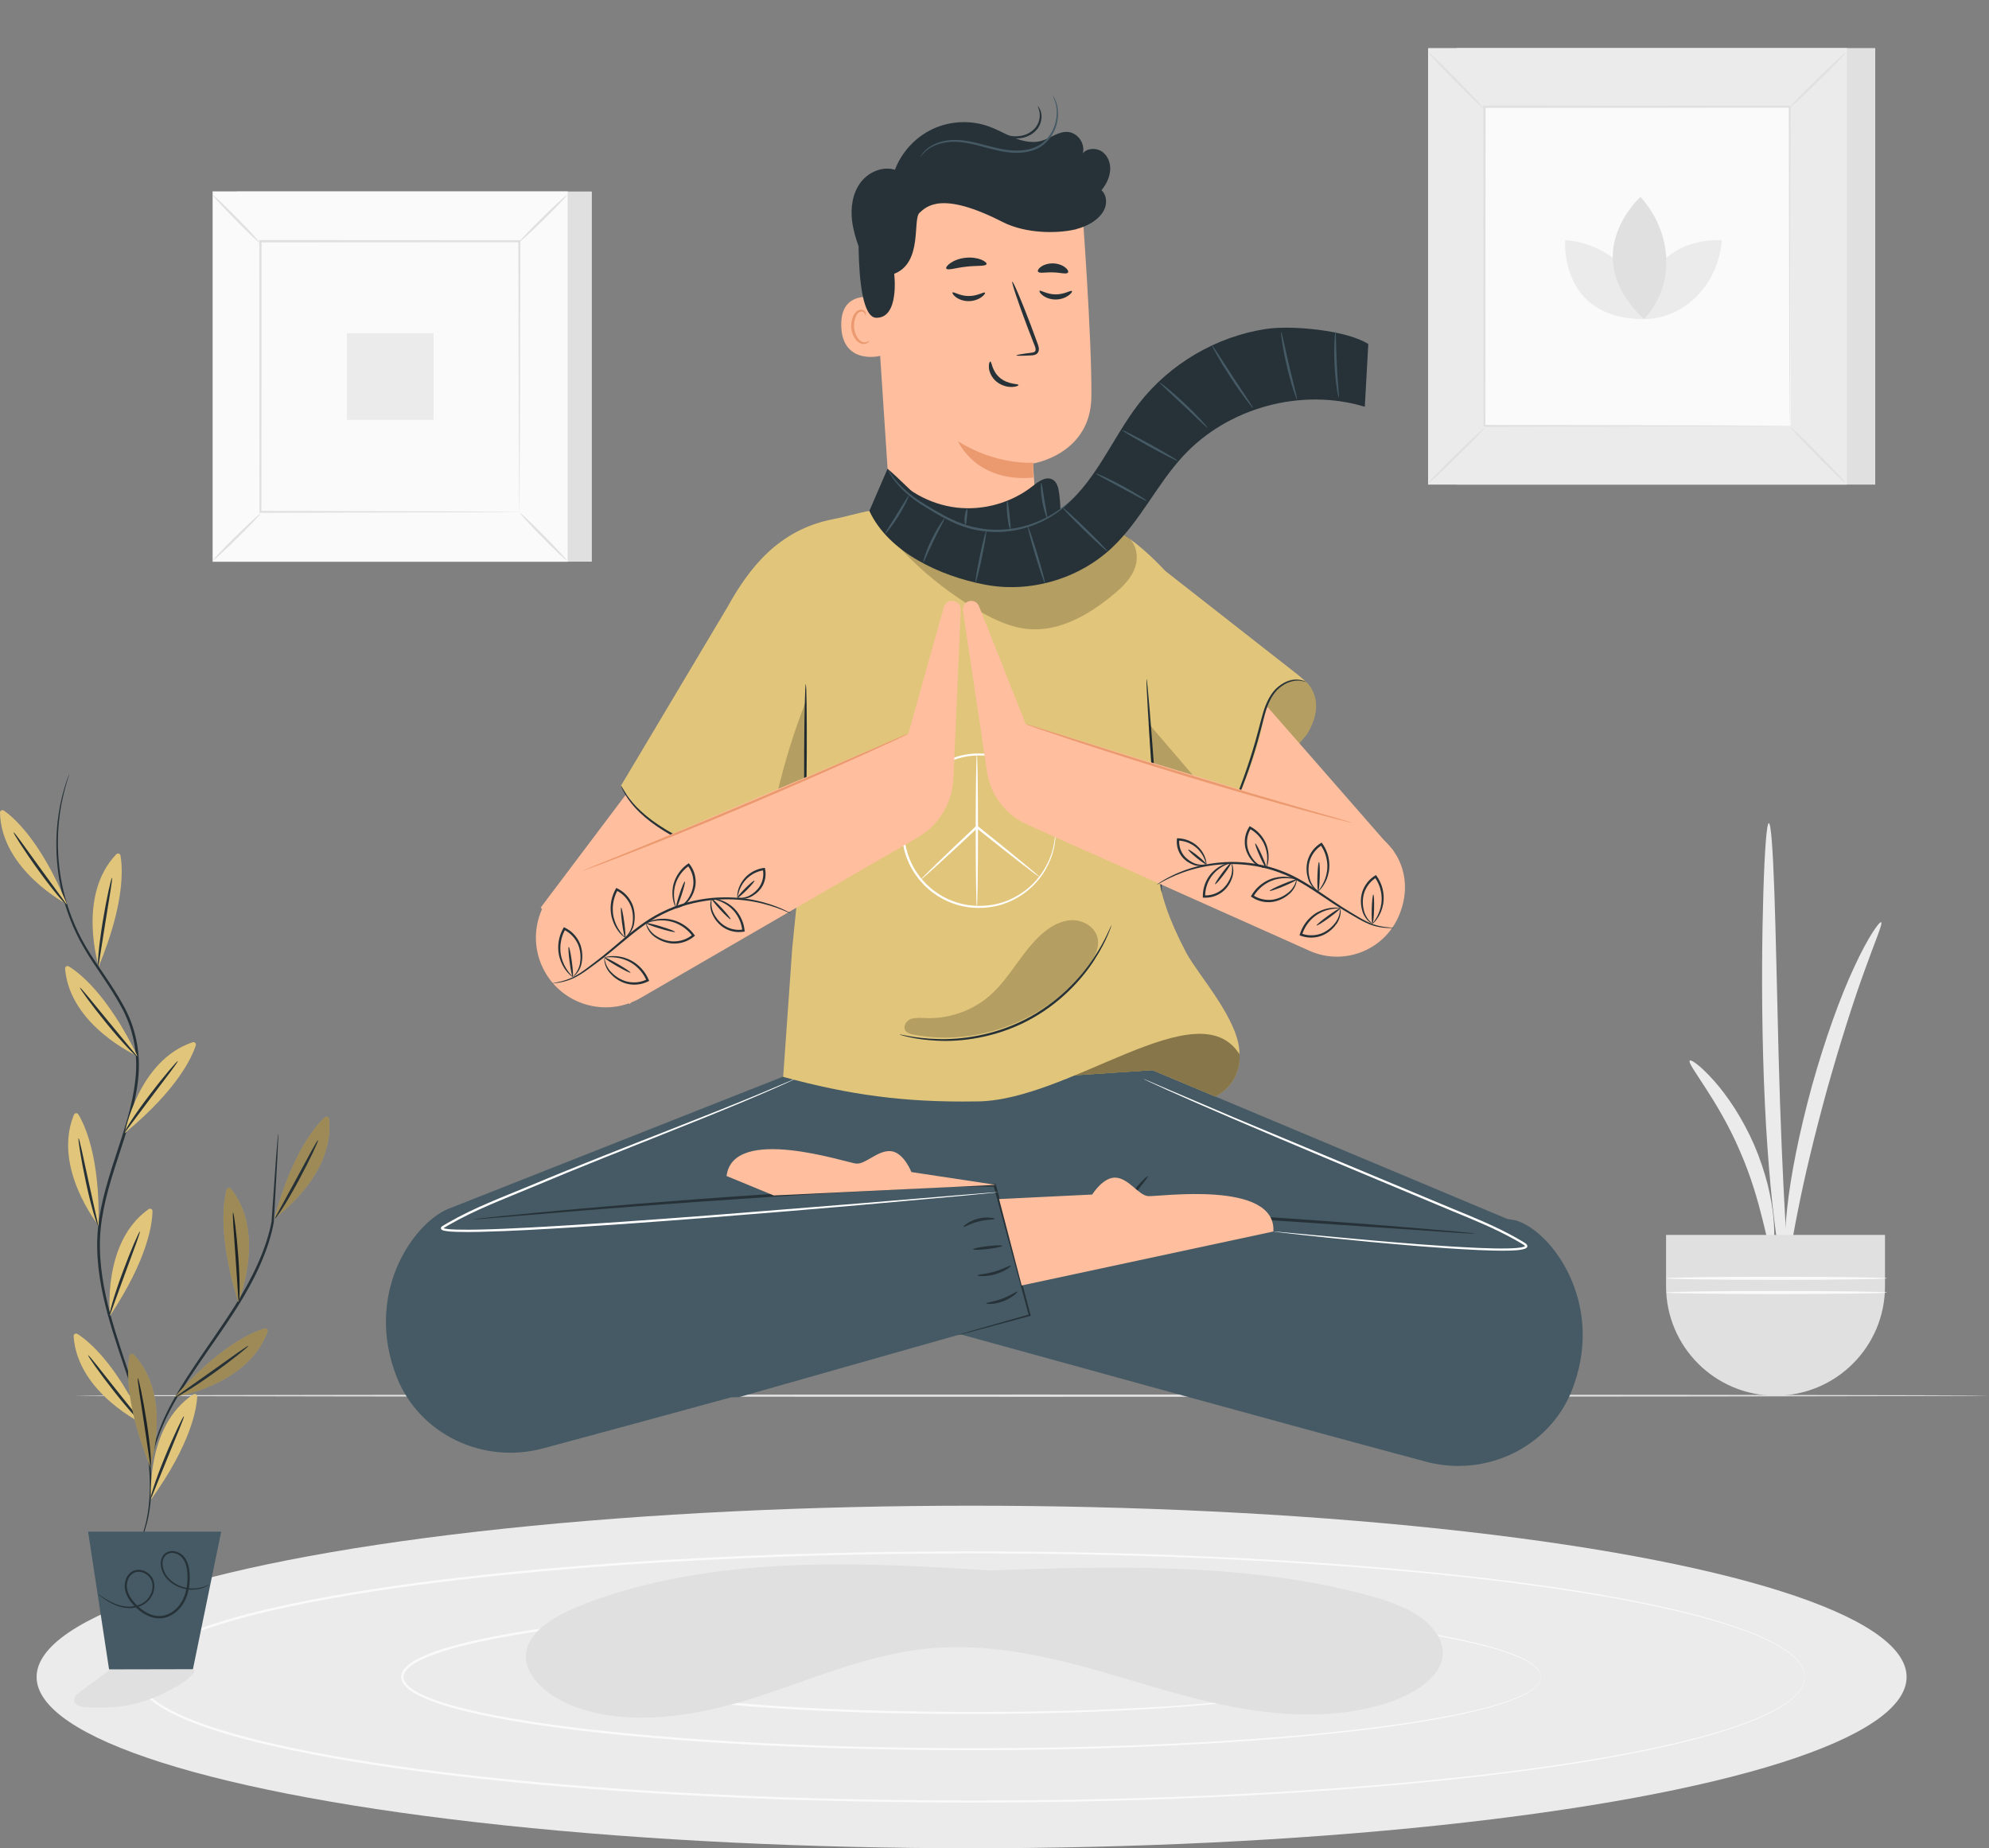 <?xml version="1.0" encoding="UTF-8"?><svg xmlns="http://www.w3.org/2000/svg" viewBox="0 0 450.41 418.58"><rect x="0" y="0" width="450.41" height="418.58" fill="#808080" stroke="none"/><defs><style>.d{fill:#ebebeb;}.e{fill:#eb996e;}.f{fill:#fff;}.g{fill:#fafafa;}.h{fill:#ffbe9d;}.i{fill:#e0e0e0;}.j{fill:#e1c57b;}.k{fill:#455a64;}.l{fill:#263238;}.m{opacity:.2;}.n{opacity:.3;}.o{opacity:.4;}</style></defs><g id="a"><path class="i" d="M450.41,316.08c0,.14-97.1,.26-216.86,.26s-216.88-.12-216.88-.26,97.08-.26,216.88-.26,216.86,.12,216.86,.26Z"/><g><path class="d" d="M382.67,240.2c.32-.31,2.55,1.28,5.47,4.57,1.47,1.64,3.05,3.73,4.64,6.17,1.56,2.46,3.11,5.27,4.46,8.36,1.33,3.1,2.32,6.15,3.05,8.97,.69,2.83,1.13,5.42,1.32,7.61,.4,4.38,.04,7.1-.41,7.12-1.05,.08-2.01-10.53-7.19-22.3-5.04-11.83-12.13-19.78-11.35-20.5Z"/><path class="d" d="M404.69,291.81c-.46,.06-1.72-5.74-2.88-15.26-1.19-9.51-2.16-22.72-2.55-37.31-.4-14.6-.23-27.81,.06-37.36,.3-9.55,.75-15.46,1.23-15.46,.49,0,.92,5.91,1.25,15.45,.35,9.54,.58,22.73,.97,37.27,.38,14.54,.96,27.68,1.51,37.19,.53,9.51,.92,15.41,.41,15.48Z"/><path class="d" d="M425.98,208.85c.45,.26-1.38,4.32-3.79,11.09-2.46,6.75-5.48,16.23-8.45,26.8-2.91,10.59-5.21,20.27-6.58,27.33-1.43,7.05-1.95,11.47-2.47,11.46-.45,0-.81-4.57,.01-11.83,.76-7.27,2.71-17.17,5.65-27.89,3-10.7,6.44-20.18,9.54-26.8,3.04-6.65,5.7-10.38,6.09-10.15Z"/><path class="i" d="M377.28,279.67v11.62c0,13.69,11.1,24.79,24.79,24.79h0c13.69,0,24.79-11.1,24.79-24.79v-11.62h-49.59Z"/><path class="g" d="M427.32,289.5c0,.19-11.2,.35-25.02,.35s-25.02-.16-25.02-.35,11.2-.35,25.02-.35,25.02,.16,25.02,.35Z"/><path class="g" d="M427.32,292.72c0,.19-11.2,.35-25.02,.35s-25.02-.16-25.02-.35,11.2-.35,25.02-.35,25.02,.16,25.02,.35Z"/></g><g><rect class="i" x="329.81" y="10.89" width="94.84" height="98.86"/><rect class="d" x="323.39" y="10.89" width="94.84" height="98.86"/><rect class="g" x="336.14" y="24.18" width="69.34" height="72.28"/><path class="i" d="M336.14,96.94c.05,.05-.62,.8-1.73,1.96-1.11,1.16-2.67,2.74-4.42,4.46-1.75,1.72-3.34,3.25-4.52,4.35-1.18,1.09-1.93,1.74-1.98,1.69-.05-.05,.61-.79,1.72-1.96,1.11-1.16,2.68-2.74,4.43-4.47,1.75-1.72,3.35-3.26,4.53-4.35,1.18-1.09,1.93-1.74,1.97-1.69Z"/><path class="i" d="M405.48,96.76c.05-.05,.8,.62,1.96,1.73,1.16,1.11,2.74,2.67,4.46,4.42,1.72,1.75,3.25,3.34,4.35,4.52,1.09,1.18,1.74,1.93,1.69,1.98-.05,.05-.79-.61-1.96-1.72-1.16-1.11-2.74-2.68-4.47-4.43-1.72-1.75-3.26-3.35-4.35-4.53-1.09-1.18-1.74-1.93-1.69-1.97Z"/><path class="i" d="M405.29,24.37c-.05-.05,.62-.8,1.73-1.96,1.11-1.16,2.67-2.74,4.42-4.46,1.75-1.72,3.34-3.25,4.52-4.35,1.18-1.09,1.93-1.74,1.98-1.69,.05,.05-.61,.79-1.72,1.96-1.11,1.16-2.68,2.74-4.43,4.47-1.75,1.72-3.35,3.26-4.53,4.35-1.18,1.09-1.93,1.74-1.97,1.69Z"/><path class="i" d="M335.95,24.55c-.06,.05-.8-.62-1.96-1.73-1.16-1.11-2.74-2.67-4.46-4.42-1.72-1.75-3.25-3.34-4.35-4.52-1.09-1.18-1.74-1.93-1.69-1.98,.05-.05,.79,.61,1.96,1.72,1.16,1.11,2.74,2.68,4.47,4.43,1.72,1.75,3.26,3.35,4.35,4.53,1.09,1.18,1.74,1.93,1.69,1.97Z"/><path class="i" d="M405.29,96.46s0-.12-.01-.35c0-.24,0-.57-.01-1.01,0-.9-.01-2.2-.03-3.9-.01-3.42-.03-8.4-.06-14.73-.03-12.66-.07-30.7-.12-52.3l.23,.23c-20.18,0-43.89,.02-69.14,.03h0l.26-.26c-.01,26.53-.03,51.35-.04,72.28l-.22-.22c20.73,.05,37.99,.09,50.08,.11,6.05,.03,10.8,.04,14.06,.06,1.62,.01,2.86,.02,3.72,.03,.41,0,.73,0,.96,.01,.22,0,.33,.01,.33,.01,0,0-.1,0-.31,.01-.22,0-.53,0-.94,.01-.85,0-2.08,.01-3.67,.03-3.25,.01-7.98,.03-14.01,.06-12.13,.03-29.43,.07-50.22,.11h-.22s0-.22,0-.22c-.01-20.93-.02-45.75-.04-72.28v-.26s.26,0,.26,0h0c25.25,.01,48.96,.02,69.14,.03h.23s0,.23,0,.23c-.05,21.66-.09,39.75-.12,52.45-.03,6.31-.05,11.27-.06,14.68-.01,1.68-.02,2.97-.03,3.85,0,.42,0,.75-.01,.98,0,.22-.01,.32-.01,.32Z"/><g><path class="d" d="M354.44,54.37s-1.48,17.9,17.9,17.9c0-9.55-7.88-17.09-17.9-17.9Z"/><path class="d" d="M389.91,54.39s-17.9-1.48-17.9,17.9c9.55,0,17.09-7.88,17.9-17.9Z"/><path class="i" d="M371.48,44.59s-14.62,13.12,.8,27.68c7.17-7.6,6.56-19.51-.8-27.68Z"/></g></g><g><rect class="i" x="53.6" y="43.37" width="80.42" height="83.83"/><g><rect class="g" x="48.15" y="43.37" width="80.42" height="83.83"/><path class="i" d="M128.6,127.23H48.13V43.34h80.47V127.23Zm-80.42-.05h80.37V43.39H48.18V127.18Z"/></g><rect class="g" x="58.96" y="54.64" width="58.8" height="61.29"/><path class="i" d="M58.96,116.34c.05,.06-.51,.7-1.45,1.69-.94,.99-2.26,2.33-3.74,3.79-1.48,1.46-2.84,2.76-3.84,3.68s-1.65,1.47-1.7,1.42c-.05-.05,.5-.69,1.44-1.68,.94-.99,2.26-2.34,3.75-3.8,1.48-1.46,2.85-2.76,3.85-3.68,1-.92,1.65-1.46,1.69-1.41Z"/><path class="i" d="M117.76,116.19c.05-.05,.7,.51,1.69,1.45,.99,.94,2.33,2.26,3.79,3.74,1.46,1.48,2.76,2.84,3.68,3.84,.92,1,1.47,1.65,1.42,1.7-.05,.05-.69-.5-1.68-1.44-.99-.94-2.34-2.26-3.8-3.75-1.46-1.48-2.76-2.85-3.68-3.85-.92-1-1.46-1.65-1.41-1.69Z"/><path class="i" d="M117.6,54.8c-.05-.06,.51-.7,1.45-1.69,.94-.99,2.26-2.33,3.74-3.79,1.48-1.46,2.84-2.76,3.84-3.68,1-.92,1.65-1.47,1.7-1.42,.05,.05-.5,.69-1.44,1.68s-2.26,2.34-3.75,3.8c-1.48,1.46-2.85,2.76-3.85,3.68-1,.92-1.65,1.46-1.69,1.41Z"/><path class="i" d="M58.8,54.95c-.05,.05-.7-.51-1.69-1.45-.99-.94-2.33-2.26-3.79-3.74-1.46-1.48-2.76-2.84-3.68-3.84-.92-1-1.47-1.65-1.42-1.7,.05-.05,.69,.5,1.68,1.44,.99,.94,2.34,2.26,3.8,3.75,1.46,1.48,2.76,2.85,3.68,3.85,.92,1,1.46,1.65,1.41,1.69Z"/><path class="i" d="M117.6,115.93s0-.1-.01-.3c0-.21,0-.49-.01-.86,0-.77-.01-1.87-.03-3.31-.01-2.9-.03-7.13-.06-12.49-.03-10.73-.07-26.03-.12-44.34l.23,.23c-17.12,0-37.22,.02-58.63,.03h0l.26-.26c-.01,22.5-.03,43.54-.04,61.29l-.22-.22c17.57,.05,32.2,.09,42.46,.11,5.12,.03,9.16,.04,11.93,.06,1.37,.01,2.42,.02,3.16,.03,.35,0,.62,0,.82,.01,.18,0,.28,0,.28,.01,0,0-.08,0-.26,.01-.19,0-.45,0-.79,.01-.72,0-1.76,.01-3.11,.03-2.76,.01-6.77,.03-11.88,.06-10.29,.03-24.97,.07-42.6,.11h-.22s0-.22,0-.22c-.01-17.75-.02-38.8-.04-61.29v-.26s.26,0,.26,0h0c21.41,.01,41.52,.02,58.63,.03h.23s0,.23,0,.23c-.05,18.37-.09,33.71-.12,44.48-.03,5.34-.05,9.55-.06,12.44-.01,1.42-.02,2.51-.03,3.26,0,.35,0,.63-.01,.83,0,.18,0,.28-.01,.27Z"/><rect class="d" x="78.55" y="75.47" width="19.62" height="19.62"/></g><g><g><ellipse class="d" cx="220.02" cy="379.79" rx="211.73" ry="38.79"/><path class="g" d="M300.82,379.79s.03-.33-.37-.73c-.38-.41-1.11-.83-2.13-1.22-2.04-.79-5.19-1.51-9.29-2.17-8.2-1.32-20.19-2.4-35.03-3.07-14.84-.66-32.53-.94-52.17-.49-9.82,.24-20.12,.66-30.77,1.47-5.32,.41-10.74,.92-16.2,1.67-2.73,.38-5.47,.81-8.2,1.4-1.36,.3-2.72,.63-4.04,1.08-.66,.22-1.31,.48-1.91,.8-.58,.3-1.21,.76-1.24,1.27,.02,.51,.65,.97,1.23,1.27,.6,.32,1.25,.57,1.91,.8,1.32,.45,2.68,.78,4.04,1.08,2.73,.59,5.47,1.02,8.2,1.4,5.46,.75,10.88,1.25,16.2,1.67,10.65,.81,20.96,1.23,30.77,1.47,19.64,.45,37.33,.17,52.17-.49,14.84-.67,26.82-1.75,35.02-3.07,4.1-.66,7.25-1.38,9.29-2.17,1.01-.39,1.75-.81,2.13-1.22,.4-.41,.34-.75,.37-.73,0-.02,.07,.34-.33,.77-.37,.43-1.11,.87-2.13,1.28-2.04,.83-5.19,1.58-9.29,2.28-8.2,1.38-20.2,2.52-35.04,3.24-14.84,.71-32.55,1.03-52.2,.6-9.82-.23-20.14-.64-30.8-1.44-5.33-.41-10.76-.92-16.23-1.66-2.74-.38-5.49-.81-8.24-1.41-1.37-.3-2.74-.64-4.1-1.1-.67-.23-1.34-.49-1.99-.83-.32-.18-.64-.37-.93-.63-.28-.26-.57-.62-.58-1.1,.02-.48,.31-.84,.59-1.09,.29-.26,.61-.46,.93-.63,.65-.34,1.32-.6,1.99-.83,1.35-.46,2.72-.79,4.09-1.1,2.75-.59,5.5-1.03,8.24-1.41,5.48-.75,10.9-1.25,16.23-1.66,10.66-.81,20.97-1.22,30.8-1.44,19.65-.43,37.35-.11,52.19,.6,14.84,.72,26.84,1.85,35.04,3.24,4.1,.69,7.26,1.45,9.29,2.28,1.01,.41,1.75,.85,2.13,1.28,.4,.43,.32,.79,.33,.77Z"/><path class="g" d="M348.96,379.79s.05-.5-.42-1.27c-.48-.76-1.52-1.65-3.08-2.46-3.11-1.64-8.11-3.15-14.64-4.53-13.07-2.74-32.32-4.97-56.16-6.37-23.84-1.38-52.31-1.97-83.87-1.06-15.78,.48-32.34,1.33-49.44,2.99-8.55,.85-17.23,1.88-25.96,3.41-4.36,.78-8.74,1.66-13.06,2.88-2.15,.62-4.3,1.31-6.35,2.23-1.02,.46-2.02,.98-2.9,1.64-.86,.65-1.71,1.5-1.72,2.53,0,1.03,.85,1.89,1.7,2.54,.88,.66,1.88,1.19,2.9,1.65,2.05,.92,4.19,1.61,6.35,2.23,4.32,1.22,8.7,2.1,13.07,2.88,8.74,1.53,17.42,2.56,25.97,3.41,17.1,1.66,33.67,2.51,49.45,2.99,31.57,.91,60.04,.32,83.88-1.06,23.84-1.4,43.09-3.63,56.16-6.37,6.53-1.37,11.53-2.89,14.64-4.53,1.55-.81,2.6-1.7,3.08-2.46,.47-.78,.38-1.29,.42-1.27,0,0,0,.11-.02,.34-.03,.23-.13,.56-.35,.96-.47,.79-1.52,1.7-3.07,2.53-3.11,1.68-8.12,3.23-14.64,4.63-13.08,2.81-32.33,5.09-56.18,6.54-23.85,1.43-52.33,2.06-83.92,1.17-15.79-.47-32.37-1.31-49.49-2.97-8.56-.84-17.26-1.88-26.01-3.41-4.37-.78-8.77-1.67-13.12-2.89-2.17-.62-4.33-1.32-6.42-2.26-1.04-.47-2.07-1.01-3-1.71-.47-.34-.91-.76-1.27-1.23-.36-.48-.65-1.08-.64-1.73,0-.65,.28-1.25,.65-1.72,.37-.47,.8-.89,1.28-1.23,.94-.7,1.96-1.23,3-1.7,2.09-.93,4.25-1.63,6.42-2.25,4.35-1.22,8.74-2.11,13.11-2.89,8.75-1.53,17.45-2.56,26.01-3.41,17.12-1.66,33.69-2.5,49.48-2.96,31.58-.89,60.06-.26,83.91,1.17,23.85,1.45,43.1,3.73,56.18,6.54,6.53,1.41,11.53,2.95,14.65,4.63,1.56,.83,2.6,1.74,3.07,2.53,.22,.4,.32,.73,.35,.96,.02,.23,.02,.34,.02,.34Z"/><path class="g" d="M408.69,379.79s.06-.71-.48-1.93c-.52-1.22-1.89-2.74-4.04-4.17-4.31-2.89-11.57-5.58-21.09-8-19.09-4.85-47.41-8.78-82.53-11.24-35.12-2.44-77.09-3.49-123.62-1.9-23.26,.84-47.67,2.32-72.82,5.23-12.57,1.48-25.34,3.3-38.14,5.98-6.39,1.36-12.8,2.92-19.06,5.07-3.12,1.08-6.22,2.31-9.11,3.92-1.44,.81-2.83,1.73-4.02,2.86-1.17,1.12-2.15,2.56-2.17,4.16,0,1.61,.98,3.05,2.14,4.17,1.19,1.13,2.58,2.05,4.02,2.87,2.89,1.62,5.99,2.85,9.11,3.93,6.26,2.15,12.67,3.72,19.06,5.07,12.8,2.68,25.57,4.5,38.15,5.98,25.17,2.91,49.58,4.39,72.84,5.23,46.53,1.59,88.51,.54,123.63-1.9,35.11-2.47,63.43-6.4,82.52-11.25,9.52-2.42,16.78-5.11,21.09-8,2.16-1.42,3.52-2.95,4.04-4.16,.54-1.22,.43-1.94,.48-1.93,0,0,0,.17-.03,.51,0,.17-.05,.37-.11,.62-.04,.25-.15,.52-.29,.83-.51,1.24-1.87,2.79-4.03,4.23-4.31,2.94-11.57,5.66-21.1,8.11-19.1,4.91-47.42,8.9-82.55,11.42-35.13,2.48-77.12,3.57-123.67,2.01-23.27-.83-47.7-2.3-72.88-5.21-12.59-1.48-25.37-3.3-38.2-5.98-6.4-1.36-12.83-2.93-19.12-5.09-3.14-1.09-6.26-2.32-9.2-3.97-1.46-.83-2.88-1.77-4.12-2.95-1.21-1.17-2.29-2.73-2.3-4.55,.03-1.82,1.12-3.37,2.33-4.54,1.24-1.18,2.67-2.11,4.13-2.94,2.94-1.64,6.06-2.87,9.2-3.96,6.29-2.16,12.72-3.72,19.12-5.08,12.82-2.68,25.6-4.5,38.19-5.98,25.18-2.9,49.6-4.38,72.87-5.2,46.55-1.56,88.53-.47,123.66,2.01,35.12,2.51,63.45,6.5,82.55,11.42,9.53,2.46,16.79,5.18,21.1,8.11,2.16,1.44,3.52,2.99,4.03,4.23,.13,.31,.24,.58,.29,.83,.06,.24,.11,.45,.11,.62,.02,.34,.03,.51,.03,.51Z"/></g><path class="i" d="M228.65,355.96c-16.4-1.07-32.86-2.14-49.3-1.45-16.43,.69-32.96,3.21-47.51,8.95-5.72,2.26-11.6,5.54-12.61,10.32-1.09,5.15,4.11,10.04,10.27,12.48,12.7,5.04,28.39,2.39,41.61-1.85,13.22-4.24,25.96-10.03,40.26-11.17,11.88-.95,23.79,1.42,35,4.49,11.22,3.07,22.12,6.88,33.72,9,11.6,2.12,24.29,2.41,35.08-1.41,5.77-2.05,11.21-5.79,11.54-10.56,.24-3.38-2.22-6.64-5.61-8.88-3.4-2.24-7.65-3.61-11.92-4.75-27.37-7.3-57.26-6.41-86.29-5.44"/><path class="i" d="M25.03,378.1c-2.3,1.68-4.6,3.36-6.9,5.04-.69,.5-1.46,1.18-1.34,2.03,.14,1.06,1.49,1.4,2.55,1.46,7.41,.4,12.47-.39,19.04-3.81,.57-.29,2.49-1.32,3.32-1.95,.51-.38,2.67-2.03,2.27-2.53-.43-.53-1.21-.56-1.89-.54-5.9,.14-11.15,.17-17.05,.31"/></g></g><g id="b"><g><path class="j" d="M298.01,159.38c-.14-2.45-1.49-4.92-3.72-5.93-1.95-.88-4.3-.56-6.15,.51-1.85,1.07-3.24,2.8-4.27,4.68-2.69,4.92-3.01,10.73-3.57,16.3-.56,5.58-1.91,10.28-4.85,15.77l20.48-24.39c1.31-2.08,2.22-4.49,2.08-6.94Z"/><g class="m"><path d="M298.01,159.38c-.14-2.45-1.49-4.92-3.72-5.93-1.95-.88-4.3-.56-6.15,.51-1.85,1.07-3.24,2.8-4.27,4.68-2.69,4.92-3.01,10.73-3.57,16.3-.56,5.58-1.91,10.28-4.85,15.77l20.48-24.39c1.31-2.08,2.22-4.49,2.08-6.94Z"/></g></g><path class="h" d="M274.56,146.05c1.2,1.03,41.09,46.79,41.09,46.79l-21.59,17.13-27.41-34.15,7.91-29.76Z"/><path class="h" d="M155.72,161.53c-1.06,1.18-33.28,44.02-33.28,44.02l20.17,21.86,24.75-37.37-11.64-28.51Z"/><g><g><path class="j" d="M156.1,189.9c2.35,1.08,3.68,3.59,4.57,6.03s1.55,5.04,3.22,7.02c1.67,1.98,4.79,3.07,6.89,1.55,2-1.44,2.1-4.46,1.19-6.74-1.09-2.76-3.31-4.98-5.85-6.51-2.55-1.53-5.42-2.43-8.31-3.11"/><g class="m"><path d="M156.1,189.9c2.35,1.08,3.68,3.59,4.57,6.03s1.55,5.04,3.22,7.02c1.67,1.98,4.79,3.07,6.89,1.55,2-1.44,2.1-4.46,1.19-6.74-1.09-2.76-3.31-4.98-5.85-6.51-2.55-1.53-5.42-2.43-8.31-3.11"/></g></g><g><g><g><path class="k" d="M343.56,276.49c-.43-.14-1.19-.28-2.2-.42l-80.39-33.71h-79.93l-78.8,31.13c-7.99,2.66-19.41,18.27-12.94,36.92,.18,.52,.37,1.02,.56,1.51,5.17,12.97,19.55,19.72,33.04,16.12,10.88-2.91,26.53-7.17,42.63-11.58l1.81-.05,50.14-14.23c7.85,2.17,24.35,6.72,42.69,11.76h0s0,0,0,0c22.3,6.13,47.29,12.96,62.73,17.09,13.49,3.61,27.87-3.14,33.04-16.12,.2-.49,.38-1,.56-1.51,6.47-18.65-4.95-34.25-12.94-36.92Z"/><path class="l" d="M216.85,302.36s.09-.04,.27-.1c.21-.07,.48-.15,.82-.25,.76-.22,1.82-.53,3.18-.93,2.83-.8,6.89-1.96,12-3.41l-.13,.24c-2.07-7.6-4.82-17.72-8.01-29.4l.28,.21c-2.66,0-5.41,0-8.24,.01-2.83,.04-5.72,.25-8.69,.38-5.94,.32-12.13,.66-18.5,1.01-22.85,1.33-43.52,2.87-58.47,4.08-7.45,.62-13.48,1.12-17.7,1.46-2.06,.17-3.67,.3-4.81,.39-.52,.04-.94,.06-1.25,.09-.28,.02-.43,.02-.43,0,0-.01,.14-.04,.42-.07,.31-.04,.73-.09,1.25-.15,1.14-.12,2.75-.29,4.8-.51,4.17-.42,10.21-1.01,17.69-1.67,14.94-1.33,35.61-2.94,58.47-4.27,6.37-.34,12.57-.67,18.5-.99,2.97-.12,5.88-.33,8.71-.36,2.83,0,5.59,0,8.25,.01h.22s.06,.21,.06,.21c3.11,11.7,5.8,21.84,7.82,29.45l.05,.19-.18,.05c-5.14,1.38-9.22,2.48-12.05,3.24-1.37,.36-2.44,.64-3.21,.84-.34,.08-.61,.15-.83,.2-.19,.04-.28,.06-.29,.05Z"/><path class="l" d="M190.82,269.45c-.09,.14-2.31-1.12-4.72-3.14-2.42-2.01-4.06-3.97-3.94-4.08,.13-.13,1.96,1.61,4.35,3.59,2.38,1.99,4.41,3.48,4.31,3.63Z"/><path class="l" d="M334.09,279.39s-.38,.01-1.1-.02c-.78-.05-1.83-.11-3.15-.19-2.79-.19-6.74-.46-11.58-.79-9.83-.66-23.31-1.57-38.21-2.57-14.91-.9-28.4-1.72-38.23-2.31-4.85-.29-8.79-.52-11.59-.69-1.32-.09-2.37-.16-3.15-.21-.72-.06-1.1-.1-1.1-.12,0-.02,.38-.03,1.1-.01,.78,.02,1.83,.05,3.15,.09,2.8,.12,6.75,.28,11.6,.48,9.79,.45,23.32,1.17,38.25,2.12,14.93,.95,28.43,1.96,38.2,2.76,4.84,.42,8.78,.75,11.57,.99,1.32,.13,2.37,.23,3.14,.31,.72,.08,1.09,.13,1.09,.15Z"/><path class="l" d="M218.18,277.85c-.11-.12,1.21-1.33,3.3-1.85,2.09-.54,3.83-.11,3.78,.05-.02,.19-1.68,.07-3.62,.57-1.95,.48-3.35,1.39-3.46,1.23Z"/><path class="l" d="M220.36,282.93c-.02-.18,1.44-.49,3.26-.71,1.82-.22,3.32-.25,3.34-.07,.02,.18-1.44,.49-3.26,.71-1.82,.22-3.31,.25-3.34,.07Z"/><path class="l" d="M221.34,288.83c0-.19,1.79-.24,3.86-.85,2.08-.59,3.62-1.51,3.72-1.35,.1,.13-1.34,1.33-3.54,1.96-2.19,.64-4.06,.4-4.04,.24Z"/><path class="l" d="M223.3,295.18c0-.19,1.71-.33,3.65-1.07,1.95-.72,3.33-1.74,3.45-1.6,.12,.11-1.16,1.43-3.23,2.19-2.07,.78-3.89,.63-3.88,.47Z"/><path class="l" d="M259.93,266.41c.13,.13-1.21,1.69-2.71,3.72-1.51,2.03-2.61,3.76-2.77,3.67-.15-.08,.72-1.99,2.25-4.05,1.53-2.07,3.1-3.46,3.22-3.34Z"/></g><path class="h" d="M225.54,268.34l-19.15-2.9s-1.75-4.51-4.7-4.74c-2.95-.23-5.68,3.03-7.83,2.82-2.15-.2-27.87-8.84-29.33,2.81l10.69,4.41"/><path class="h" d="M288.36,278.9l-57,12.22-5.12-19.57,21.09-1.02s2.53-4.13,5.47-3.82,5.04,3.99,7.2,4.18c2.16,.19,29-3.71,28.36,8.01Z"/></g><path class="f" d="M180.09,244.33s-.16,.09-.49,.25c-.35,.16-.84,.39-1.47,.68-1.29,.6-3.21,1.44-5.69,2.51-4.96,2.14-12.19,5.1-21.16,8.66-8.96,3.58-19.67,7.76-31.42,12.71-5.88,2.47-12.18,4.81-18.18,8.26l-1.12,.66c-.09,.06-.17,.11-.2,.14-.03,.03,0,.01,0-.03,0-.07-.02-.07-.02-.07,.09,.06,.31,.13,.51,.16,.82,.15,1.71,.18,2.58,.21,1.76,.05,3.53,.03,5.32-.01,3.58-.08,7.21-.25,10.89-.44,14.7-.78,28.7-1.84,41.42-2.8,12.72-1.02,24.17-1.93,33.8-2.7,9.6-.8,17.38-1.45,22.78-1.89,2.67-.22,4.76-.39,6.19-.5,.69-.05,1.23-.09,1.61-.12,.36-.02,.55-.02,.55-.02,0,0-.18,.03-.55,.08-.38,.04-.92,.1-1.61,.17-1.44,.14-3.52,.34-6.19,.6-5.4,.49-13.17,1.19-22.77,2.06-9.62,.84-21.07,1.81-33.79,2.81-12.72,.99-26.72,2.06-41.43,2.84-3.68,.19-7.31,.35-10.9,.43-1.79,.04-3.58,.06-5.35,0-.89-.03-1.77-.06-2.67-.23-.23-.05-.45-.08-.72-.26-.07-.07-.17-.16-.17-.34,0-.14,.09-.26,.14-.31,.12-.13,.23-.18,.32-.24l1.13-.67c6.06-3.48,12.38-5.81,18.25-8.26,11.77-4.94,22.49-9.08,31.47-12.61,8.99-3.52,16.24-6.42,21.22-8.5,2.47-1.05,4.39-1.86,5.72-2.42,.64-.27,1.13-.48,1.49-.63,.34-.14,.51-.2,.51-.2Z"/><path class="f" d="M258.92,244.33s.13,.04,.37,.14c.26,.11,.62,.26,1.06,.45,.96,.41,2.33,1,4.08,1.76,3.57,1.52,8.7,3.7,15.02,6.39,12.74,5.32,30.31,12.66,49.71,20.76,4.87,1.99,9.64,3.96,13.99,6.39,.54,.3,1.08,.61,1.61,.93,.26,.16,.53,.3,.81,.53,.07,.07,.14,.12,.2,.22,.05,.12,.13,.22,.09,.39-.02,.18-.13,.24-.21,.34-.08,.06-.17,.1-.25,.15-1.27,.42-2.47,.39-3.67,.45-2.4,.05-4.74-.03-7.02-.13-9.12-.44-17.29-1.19-24.16-1.82-6.86-.65-12.41-1.23-16.25-1.66-1.89-.22-3.37-.39-4.41-.51-.48-.06-.86-.11-1.15-.15-.26-.04-.39-.06-.39-.07,0,0,.13,0,.39,.02,.28,.02,.67,.06,1.15,.1,1.04,.1,2.52,.24,4.42,.41,3.87,.36,9.41,.86,16.26,1.49,6.87,.58,15.05,1.3,24.15,1.71,2.27,.09,4.61,.17,6.98,.11,1.16-.05,2.43-.06,3.48-.41l.14-.08s.06-.05,.03-.03c.02,.03-.03-.07-.13-.15-.19-.16-.47-.31-.73-.47-.52-.32-1.06-.62-1.6-.92-4.32-2.41-9.07-4.37-13.94-6.36-19.42-8.11-36.98-15.46-49.66-20.9-6.34-2.72-11.44-4.96-14.96-6.55-1.73-.79-3.09-1.41-4.04-1.85-.44-.21-.79-.37-1.04-.5-.23-.11-.35-.18-.35-.19Z"/></g><g><g><g><g><path class="h" d="M216.81,129.64h0c9.9,.7,18.17-7.47,17.58-17.38-.24-4.14-.45-7.29-.45-7.29,0,0,13.04-2.03,13.2-15.07,.16-13.04-2.1-42.99-2.1-42.99h0c-15.1-6.49-32.52-4.3-45.54,5.72l-1.93,1.49,3.96,60.18c.54,8.21,7.06,14.76,15.27,15.34Z"/><path class="e" d="M233.96,104.78s-8.24,.67-17-4.83c0,0,4.02,9.39,17.03,8.21l-.03-3.38Z"/></g><g><path class="h" d="M199.18,67.63c-.22-.1-8.96-2.65-8.68,6.27,.28,8.92,9.18,6.79,9.18,6.53s-.51-12.8-.51-12.8Z"/><path class="e" d="M196.86,77.14s-.15,.11-.41,.24c-.25,.13-.69,.22-1.16,.06-.95-.32-1.79-1.79-1.89-3.39-.05-.81,.1-1.59,.36-2.24,.25-.66,.66-1.13,1.13-1.23,.47-.12,.81,.15,.93,.4,.13,.25,.08,.43,.12,.44,.03,.02,.19-.16,.1-.52-.04-.18-.15-.38-.37-.55-.22-.17-.54-.25-.87-.2-.69,.07-1.28,.72-1.58,1.43-.33,.72-.51,1.59-.46,2.5,.11,1.79,1.09,3.45,2.39,3.78,.63,.14,1.15-.06,1.41-.28,.27-.23,.31-.43,.28-.44Z"/></g><g><g><path class="l" d="M215.7,66.24c.23-.24,1.64,.8,3.65,.8,2,.02,3.47-1.01,3.69-.76,.11,.11-.13,.55-.77,1.01-.63,.46-1.71,.92-2.95,.91-1.25,0-2.3-.47-2.9-.94-.62-.47-.82-.91-.71-1.02Z"/><path class="l" d="M235.4,65.87c.23-.24,1.64,.8,3.65,.8,2,.02,3.47-1.01,3.69-.76,.11,.11-.13,.55-.77,1.01-.63,.46-1.71,.92-2.95,.91-1.25,0-2.3-.47-2.9-.94-.61-.47-.82-.91-.71-1.02Z"/><path class="l" d="M230.15,80.49c0-.11,1.24-.33,3.25-.59,.51-.05,1-.15,1.08-.5,.12-.37-.09-.92-.34-1.52-.48-1.24-.98-2.54-1.51-3.9-2.1-5.55-3.62-10.11-3.4-10.19,.22-.08,2.11,4.35,4.21,9.9,.51,1.37,.99,2.67,1.45,3.92,.19,.58,.53,1.24,.27,2.01-.14,.38-.51,.66-.84,.75-.33,.1-.62,.11-.87,.12-2.03,.11-3.29,.12-3.3,0Z"/><path class="l" d="M224.26,81.88c.33-.02,.33,2.16,2.19,3.7,1.86,1.55,4.18,1.3,4.19,1.61,.03,.14-.52,.42-1.5,.45-.96,.03-2.36-.28-3.5-1.22-1.14-.95-1.62-2.21-1.7-3.1-.08-.91,.16-1.45,.31-1.44Z"/></g><path class="l" d="M223.4,59.82c-.2,.54-2.2,.29-4.55,.57-2.36,.24-4.25,.92-4.56,.44-.14-.23,.19-.75,.96-1.27,.76-.53,1.97-1.03,3.38-1.18,1.41-.15,2.7,.07,3.56,.42,.86,.35,1.3,.78,1.21,1.03Z"/><path class="l" d="M241.84,61.73c-.35,.46-1.73-.02-3.39-.04-1.66-.08-3.07,.31-3.39-.17-.14-.23,.08-.69,.69-1.12,.6-.43,1.62-.78,2.76-.75,1.14,.04,2.13,.45,2.71,.91,.59,.47,.78,.94,.62,1.16Z"/></g></g><path class="l" d="M251.4,38.68c.14-1.62-.46-3.35-1.78-4.3-1.32-.95-3.36-.89-4.42,.33,.61-2.18-1.17-4.69-3.43-4.83-2.13-.14-3.94,1.47-6,2.04-2.01,.55-4.16,.07-6.09-.7-1.93-.78-3.73-1.85-5.69-2.56-4.08-1.49-8.74-1.3-12.68,.51-3.94,1.81-7.12,5.22-8.65,9.28-2.85-.89-6.09,.56-7.85,2.97-1.76,2.42-2.21,5.59-1.86,8.56,.24,2.01,.82,3.94,1.49,5.85,0,.17-.02,.33-.01,.5,.13,7.17,.95,15.59,4,15.64,5.33,.08,4.06-9.96,4.06-9.96,6.54-2.53,4.11-12.33,5.74-13.82,1.64-1.49,5.06-4.94,18.76,2.06,5.32,2.72,12.39,2.63,16.26,1.76,.11-.02,.23-.04,.34-.07,.02,0,.06-.01,.08-.02,.04-.01,.07-.03,.11-.05,1.23-.32,2.42-.8,3.51-1.49,1.24-.79,2.37-1.85,2.9-3.22,.53-1.37,.33-3.08-.75-4.08,1.01-1.27,1.8-2.77,1.94-4.39Z"/></g><path class="k" d="M238.38,21.61s.1,.11,.24,.35c.16,.23,.33,.61,.53,1.11,.37,1,.64,2.59,.27,4.49-.36,1.87-1.45,4.11-3.6,5.57-2.18,1.45-5.16,1.73-8.02,1.3-2.9-.42-5.5-1.36-7.93-1.86-2.42-.53-4.68-.62-6.49-.16-1.82,.41-3.13,1.25-3.89,1.96-.76,.72-1.05,1.24-1.09,1.21-.02,0,.05-.14,.19-.38,.14-.24,.39-.58,.76-.97,.74-.77,2.07-1.7,3.94-2.17,1.86-.53,4.21-.47,6.67,.05,2.47,.48,5.08,1.4,7.91,1.81,2.8,.42,5.64,.15,7.69-1.18,2.03-1.35,3.12-3.46,3.51-5.25,.4-1.82,.2-3.36-.11-4.35-.31-1-.63-1.49-.58-1.52Z"/><path class="l" d="M235,24.04s.71,.6,.84,2c.06,.68-.04,1.53-.44,2.36-.4,.83-1.12,1.6-2.03,2.13-.91,.53-1.91,.78-2.82,.81-.91,.03-1.71-.12-2.36-.32-1.29-.41-1.96-.94-1.93-.99,.04-.08,.76,.33,2.02,.63,1.23,.3,3.13,.41,4.82-.59,.83-.49,1.49-1.17,1.86-1.9,.38-.73,.51-1.5,.5-2.13-.03-1.28-.56-1.97-.47-2.02Z"/></g><g><path class="j" d="M280.67,238.74s.83,6.2-5.44,9.59l-14.26-5.98-17.57,1.18,6.93-18.82s19.74,2.42,22.54,4.66,8.02,6.4,7.8,9.36Z"/><g class="o"><path d="M280.67,238.74s.83,6.2-5.44,9.59l-14.26-5.98-17.57,1.18,6.93-18.82s19.74,2.42,22.54,4.66,8.02,6.4,7.8,9.36Z"/></g><path class="j" d="M280.67,238.74s.83,6.2-5.44,9.59l-14.26-5.98-17.57,1.18,6.93-18.82s19.74,2.42,22.54,4.66,8.02,6.4,7.8,9.36Z"/><g class="o"><path d="M280.67,238.74s.83,6.2-5.44,9.59l-14.26-5.98-17.57,1.18,6.93-18.82s19.74,2.42,22.54,4.66,8.02,6.4,7.8,9.36Z"/></g><g><path class="j" d="M295.47,154.17l-1.42-1.24-30.15-23.61c-9.31-9.89-16.08-12.87-29.17-14.42-2.14-.25,1.22,.15,0,0-10.04,3.09-23.49,3.39-33.54,.28h0c-4.66,.2-8.52,1.63-12.48,2.39-12.48,2.39-19.14,11.2-23.95,19.87l-24.14,40.5,1.03,1.6c3.37,5.21,8.39,9.14,14.26,11.17h0l1.62,.81c5.59,2.79,10.72,6.76,14.24,11.93h0l10.63-18.56-2.99,29.76-2.06,29.23c14.99,4.08,27.5,5.82,43.62,5.56,21.03,.09,50.26-25.5,59.7-10.7,.14-7.58-9.41-17.97-12.06-23-8.21-15.63-6.67-21.95-7.27-33.67l14.11,8.64,2.53-4.95c2.14-4.18,6.22-13.48,7.74-20.74,0,0,1.66-13.54,9.75-10.85Z"/><path class="l" d="M182.47,154.9s.08,.44,.11,1.22c.03,.79,.06,1.93,.08,3.33,.04,2.81,.06,6.7,.04,11-.02,4.3-.07,8.18-.14,11-.03,1.41-.07,2.55-.11,3.33-.04,.79-.08,1.22-.12,1.22-.04,0-.08-.44-.11-1.22-.03-.79-.06-1.93-.08-3.33-.04-2.81-.06-6.7-.04-11,.02-4.29,.07-8.18,.14-11,.03-1.41,.07-2.55,.11-3.33,.04-.79,.08-1.22,.12-1.22Z"/><path class="l" d="M263.06,202.1s-.13-.67-.25-1.89c-.12-1.32-.27-3.06-.46-5.17-.36-4.37-.82-10.4-1.3-17.07-.47-6.67-.87-12.71-1.12-17.08-.11-2.11-.2-3.86-.27-5.18-.05-1.22-.06-1.9-.02-1.91,.04,0,.13,.67,.25,1.89,.12,1.32,.27,3.06,.46,5.17,.36,4.37,.82,10.4,1.3,17.07,.47,6.67,.87,12.71,1.12,17.08,.11,2.11,.2,3.86,.27,5.18,.05,1.22,.06,1.9,.02,1.91Z"/></g><g class="m"><path d="M197.38,116.24c6.4,9,14.76,16.6,24.33,22.12,3.5,2.02,7.27,3.8,11.3,4.12,6.94,.56,13.5-3.23,18.89-7.64,2.13-1.75,4.24-3.73,5.14-6.33,.91-2.6,.2-5.96-2.24-7.24-1.68-.88-3.76-.61-5.48,.18-1.72,.79-3.19,2.02-4.74,3.12-6.94,4.89-15.89,6.83-24.23,5.25-8.34-1.58-15.97-6.65-20.64-13.73"/></g><g><path class="f" d="M239.04,188.13c-.09,0,.03-1.54-.64-4.2-.31-1.33-.94-2.9-1.93-4.56-1-1.65-2.43-3.38-4.37-4.84-1.94-1.45-4.38-2.68-7.2-3.17-2.8-.48-5.95-.39-8.96,.76-1.51,.53-2.97,1.32-4.31,2.32-.69,.48-1.3,1.07-1.93,1.64-.57,.63-1.17,1.26-1.67,1.98-2.1,2.79-3.28,6.37-3.31,10.06,.03,3.69,1.21,7.28,3.31,10.07,.49,.72,1.1,1.34,1.67,1.98,.63,.57,1.24,1.17,1.93,1.64,1.34,1,2.8,1.8,4.31,2.32,3,1.14,6.16,1.23,8.96,.76,2.82-.49,5.26-1.73,7.2-3.17,1.94-1.46,3.37-3.19,4.37-4.84,.99-1.66,1.62-3.23,1.93-4.56,.67-2.65,.55-4.2,.64-4.19,0,0,.01,.09,.01,.28,0,.22,0,.49-.02,.82,0,.36-.02,.81-.11,1.34-.07,.53-.14,1.14-.33,1.8-.29,1.35-.9,2.95-1.88,4.66-.99,1.7-2.43,3.47-4.4,4.98-1.96,1.5-4.45,2.78-7.34,3.31-2.86,.51-6.1,.43-9.2-.73-1.56-.54-3.06-1.35-4.44-2.38-.71-.49-1.34-1.1-1.99-1.69-.59-.65-1.21-1.29-1.72-2.03-2.16-2.87-3.39-6.56-3.42-10.37,.03-3.8,1.26-7.5,3.42-10.36,.51-.74,1.13-1.38,1.72-2.03,.65-.59,1.28-1.2,1.99-1.69,1.38-1.03,2.88-1.84,4.44-2.37,3.09-1.16,6.33-1.24,9.2-.73,2.88,.53,5.37,1.81,7.34,3.3,1.97,1.51,3.41,3.29,4.4,4.98,.98,1.7,1.59,3.3,1.88,4.66,.19,.67,.26,1.28,.33,1.8,.09,.52,.11,.97,.11,1.34,0,.34,.01,.61,.02,.82,0,.19,0,.28-.01,.28Z"/><path class="f" d="M221.21,205.39c-.14,0-.26-7.73-.26-17.26s.12-17.27,.26-17.27,.26,7.73,.26,17.27-.12,17.26-.26,17.26Z"/><path class="f" d="M235.45,198.66s-.43-.26-1.16-.8c-.8-.61-1.82-1.39-3.04-2.32-2.55-1.98-6.05-4.75-9.9-7.82-.1-.08-.21-.17-.3-.24h.34c-3.53,3.3-6.73,6.27-9.06,8.39-1.12,1-2.05,1.84-2.77,2.5-.66,.58-1.04,.89-1.06,.86s.31-.38,.93-1.01c.7-.69,1.59-1.56,2.66-2.62,2.27-2.19,5.42-5.2,8.95-8.52l.16-.15,.18,.14c.1,.08,.2,.16,.3,.24,3.85,3.08,7.31,5.89,9.8,7.94,1.18,.99,2.16,1.81,2.93,2.45,.69,.59,1.05,.93,1.03,.96Z"/></g><g class="m"><path d="M206.97,234.33c14.66,2.8,30.46-3.46,39.38-15.42,1.44-1.93,2.76-4.29,2.16-6.62-.62-2.43-3.28-3.95-5.79-3.89-2.51,.07-4.83,1.41-6.72,3.06-4.58,4.01-7.2,9.89-11.77,13.93-4.06,3.59-9.58,5.49-14.99,5.16-.84-.05-1.68-.03-2.51,.1-1.09,.17-1.92,1.15-1.92,1.99,0,.99,.78,1.42,2.15,1.68"/></g><g class="m"><polygon points="260.1 163.86 261.34 182.07 275.45 190.71 278.4 185.21 260.1 163.86"/></g><path class="l" d="M295.74,154.47c-.02,.07-.58-.29-1.69-.33-1.09-.05-2.75,.32-4.27,1.6-1.55,1.24-2.64,3.44-3.34,5.97-.69,2.55-1.35,5.43-2.27,8.36-1.79,5.9-3.92,11.06-5.64,14.71-.85,1.83-1.6,3.28-2.13,4.27-.54,.99-.85,1.53-.89,1.51-.03-.02,.22-.59,.71-1.6,.47-1.02,1.17-2.49,1.98-4.33,1.62-3.68,3.69-8.84,5.47-14.71,.92-2.93,1.58-5.76,2.31-8.34,.74-2.56,1.9-4.85,3.56-6.12,1.62-1.3,3.38-1.64,4.51-1.51,.57,.05,1,.2,1.28,.31,.27,.13,.41,.21,.4,.22Z"/><path class="l" d="M171.77,203.45s-.38-.43-1.03-1.24c-.65-.8-1.61-1.95-2.92-3.25-1.31-1.29-2.97-2.73-5.05-3.99-2.06-1.3-4.47-2.48-6.99-3.76-2.52-1.3-4.88-2.61-6.92-4-2.04-1.38-3.72-2.85-4.99-4.22-1.25-1.38-2.1-2.65-2.58-3.57-.27-.45-.41-.83-.53-1.08-.11-.25-.16-.39-.14-.39,.11-.07,.96,2.12,3.52,4.79,1.28,1.32,2.96,2.74,4.99,4.08,2.02,1.36,4.38,2.64,6.89,3.94,2.51,1.28,4.94,2.48,7.01,3.82,2.1,1.3,3.77,2.8,5.06,4.14,1.29,1.35,2.21,2.54,2.82,3.38,.3,.42,.53,.76,.67,.99,.14,.23,.21,.36,.2,.37Z"/><path class="l" d="M251.71,209.5s-.05,.2-.18,.57c-.14,.37-.32,.92-.63,1.61-.58,1.38-1.55,3.34-3,5.6-2.85,4.51-8.02,10.21-15.37,14-7.34,3.79-14.98,4.7-20.31,4.41-2.68-.13-4.84-.47-6.3-.8-.74-.14-1.29-.32-1.67-.42-.38-.11-.58-.17-.57-.19,0-.02,.21,.01,.6,.08,.39,.06,.95,.21,1.69,.32,1.47,.27,3.61,.55,6.27,.63,5.29,.19,12.82-.77,20.06-4.51,7.24-3.74,12.39-9.31,15.3-13.74,1.48-2.22,2.49-4.13,3.12-5.48,.34-.67,.54-1.21,.72-1.56,.17-.36,.26-.54,.28-.54Z"/><g class="m"><path d="M172.66,201.36c1.15-14.53,4.47-28.89,9.81-42.45l-.02,25.88-9.79,16.58Z"/></g></g><g><path class="l" d="M196.87,115.72c4.39,9.39,15.96,14.72,26.14,16.68s21.21-1.24,28.77-8.33c6.41-6.01,10.17-14.33,16.13-20.78,10.16-11.01,26.81-15.53,41.15-11.17l.79-14.2c-4.86-3.15-17.37-4.29-23.1-3.43-11.28,1.7-21.81,7.87-28.82,16.87-6.28,8.08-9.98,18.46-18.32,24.4-6.02,4.29-13.49,4.33-20.78,3.09-7.29-1.24-12.2-7.9-17.84-12.69l-4.13,9.55Z"/><path class="l" d="M200.95,106.18c3.8,4.82,9.55,8.05,15.65,8.77,6.09,.72,12.45-1.07,17.26-4.87,1.3-1.03,2.97-2.26,4.44-1.5,1.14,.59,1.42,2.06,1.57,3.34,.35,2.94,.63,6.19-1.1,8.6-1.66,2.31-4.68,3.13-7.48,3.59-6.65,1.1-13.69,1.03-19.85-1.71-6.16-2.74-9.95-9.5-10.48-16.21"/><path class="k" d="M242.51,113.37s-.1,.14-.33,.37c-.23,.22-.56,.57-1.02,.97-.92,.8-2.33,1.89-4.27,2.93-1.93,1.03-4.39,2.02-7.26,2.5-2.86,.5-6.12,.5-9.39-.29-3.29-.77-6.14-2.31-8.62-3.76-1.24-.74-2.4-1.45-3.48-2.16-1.07-.72-2.02-1.46-2.84-2.18-1.65-1.45-2.78-2.84-3.43-3.88-.33-.51-.56-.94-.69-1.23-.13-.29-.2-.45-.18-.46,.04-.02,.34,.59,1.04,1.57,.7,.99,1.85,2.32,3.5,3.71,.82,.7,1.77,1.41,2.84,2.1,1.07,.68,2.25,1.39,3.49,2.11,2.48,1.43,5.29,2.92,8.5,3.67,3.19,.78,6.38,.79,9.19,.33,2.82-.45,5.25-1.39,7.17-2.36,1.92-.98,3.35-2.01,4.31-2.76,.94-.76,1.45-1.21,1.48-1.18Z"/><path class="k" d="M259.7,113.45c-.07,.13-2.66-1.27-5.84-2.99-3.19-1.72-5.77-3.1-5.71-3.23,.06-.13,2.76,1.05,5.96,2.78,3.2,1.72,5.67,3.32,5.6,3.45Z"/><path class="k" d="M266.67,104.36c-.07,.13-2.94-1.33-6.41-3.24-3.47-1.92-6.23-3.57-6.16-3.7,.07-.13,2.94,1.33,6.41,3.24,3.47,1.92,6.23,3.57,6.16,3.7Z"/><path class="k" d="M273.41,96.84c-.05,.05-.68-.51-1.66-1.44-1.13-1.07-2.41-2.29-3.83-3.64-1.42-1.34-2.72-2.54-3.85-3.61-.98-.93-1.58-1.52-1.53-1.57,.05-.05,.73,.44,1.78,1.3,1.05,.86,2.46,2.09,3.97,3.51,1.5,1.42,2.81,2.76,3.73,3.76,.92,1,1.45,1.65,1.4,1.7Z"/><path class="k" d="M274.42,78.14c.06-.04,.6,.76,1.44,2.05,.94,1.45,2.05,3.17,3.28,5.06,1.24,1.88,2.37,3.59,3.32,5.03,.85,1.29,1.36,2.1,1.3,2.14-.06,.04-.67-.69-1.6-1.93-.93-1.24-2.17-2.98-3.46-4.96-1.29-1.98-2.4-3.81-3.16-5.16-.76-1.35-1.18-2.21-1.12-2.24Z"/><path class="k" d="M290.12,75.17c.07-.01,.28,.85,.59,2.24,.36,1.58,.77,3.41,1.22,5.42,.49,2.01,.94,3.83,1.32,5.4,.34,1.38,.54,2.24,.47,2.26-.07,.02-.39-.8-.83-2.16-.44-1.36-.98-3.26-1.48-5.38-.5-2.12-.86-4.06-1.08-5.48-.22-1.41-.29-2.29-.22-2.31Z"/><path class="k" d="M302.42,75c.15,0,.09,3.38,.3,7.52,.2,4.15,.59,7.5,.44,7.52-.07,0-.26-.82-.45-2.17-.2-1.35-.4-3.24-.5-5.32-.1-2.09-.09-3.98-.02-5.34,.07-1.37,.17-2.21,.24-2.21Z"/><path class="k" d="M250.75,124.83c-.1,.1-2.44-2.02-5.23-4.73-2.79-2.72-4.97-5-4.87-5.11s2.44,2.02,5.23,4.73c2.79,2.72,4.97,5,4.87,5.11Z"/><path class="k" d="M236.63,132.1c-.14,.04-1.11-2.79-2.18-6.33-1.06-3.54-1.82-6.44-1.68-6.48,.14-.04,1.11,2.79,2.18,6.33,1.06,3.54,1.81,6.44,1.68,6.48Z"/><path class="k" d="M220.92,131.89c-.14-.03,.29-2.66,.95-5.87,.67-3.21,1.32-5.79,1.46-5.77,.14,.03-.29,2.66-.95,5.87-.67,3.21-1.32,5.79-1.46,5.76Z"/><path class="k" d="M209.07,127.37c-.13-.04,.56-2.45,1.9-5.21,1.34-2.77,2.8-4.8,2.91-4.72,.13,.08-1.12,2.21-2.44,4.95-1.33,2.73-2.23,5.03-2.37,4.98Z"/><path class="k" d="M205.79,112.26c.12,.06-.81,2.14-2.29,4.53-1.48,2.39-2.93,4.15-3.04,4.06-.12-.09,1.13-1.97,2.6-4.34,1.47-2.36,2.6-4.32,2.73-4.25Z"/><path class="k" d="M219.02,115.27c.14,.04,.05,.83-.05,1.8-.1,.97-.18,1.76-.33,1.77-.14,0-.3-.81-.19-1.82,.11-1.01,.43-1.78,.56-1.74Z"/><path class="k" d="M228.79,119.93c-.14,.02-.51-1.4-.69-3.2-.19-1.8-.13-3.27,.01-3.28,.15,0,.32,1.44,.51,3.22,.19,1.78,.32,3.23,.18,3.26Z"/><path class="k" d="M235.81,109.35c.15,0,.34,1.79,.71,3.99,.36,2.2,.77,3.96,.62,4-.13,.04-.77-1.69-1.14-3.92-.38-2.23-.34-4.07-.2-4.07Z"/></g></g><g><path class="h" d="M145.04,226.02l62.8-36.38c4.78-2.77,7.82-7.78,8.06-13.3l1.66-38.21c.05-1.05-.74-1.94-1.78-2.04h0c-.94-.08-1.81,.51-2.06,1.42l-8.02,28.67-74.71,31.64c-8.4,3.56-12.04,13.47-7.95,21.61h0c4.08,8.12,14.15,11.13,22.02,6.58Z"/><path class="e" d="M205.68,166.18s-.24,.15-.72,.38c-.52,.25-1.22,.58-2.1,1-1.89,.86-4.53,2.07-7.79,3.56-6.59,2.97-15.73,7-25.89,11.3-10.17,4.29-19.43,8.03-26.17,10.65-3.37,1.31-6.1,2.36-8,3.06-.91,.33-1.64,.6-2.19,.8-.5,.18-.77,.26-.78,.24,0-.02,.25-.13,.74-.34,.54-.22,1.25-.52,2.15-.89,1.92-.78,4.62-1.87,7.94-3.21,6.7-2.71,15.94-6.49,26.1-10.79,10.16-4.29,19.32-8.27,25.94-11.16,3.28-1.42,5.95-2.58,7.85-3.41,.9-.38,1.61-.68,2.14-.91,.49-.2,.75-.3,.76-.28Z"/><g><path class="l" d="M124.8,222.75s.84-.14,2.31-.5c.73-.19,1.62-.47,2.59-.93,.96-.47,1.99-1.14,3.08-1.96,1.09-.81,2.29-1.72,3.54-2.71,1.25-.99,2.55-2.11,3.93-3.28,2.75-2.32,5.81-4.95,9.61-6.8,3.76-1.89,7.71-2.85,11.32-3.21,3.62-.32,6.92-.05,9.61,.49,2.69,.55,4.79,1.32,6.19,1.93,.7,.3,1.22,.6,1.58,.77,.36,.19,.54,.29,.53,.31,0,.02-.21-.06-.58-.21-.37-.15-.9-.41-1.62-.68-1.42-.55-3.51-1.26-6.18-1.76-2.67-.49-5.92-.72-9.49-.38-3.56,.39-7.44,1.34-11.14,3.2-3.73,1.81-6.76,4.4-9.53,6.7-1.38,1.16-2.7,2.26-3.97,3.25-1.28,.98-2.48,1.86-3.59,2.66-1.11,.8-2.17,1.46-3.17,1.92-1,.45-1.92,.71-2.67,.87-.75,.15-1.34,.23-1.74,.27-.4,.04-.61,.05-.61,.03Z"/><g><path class="l" d="M136.84,216.85s.06,.35,.22,.95c.15,.6,.5,1.45,1.25,2.26,.74,.8,1.84,1.64,3.2,2.1,1.37,.45,3.05,.47,4.59-.18,.15-.06,.3-.14,.44-.2l-.12,.33c-.62-1.5-1.65-2.73-2.76-3.57-1.12-.85-2.32-1.32-3.36-1.54-2.1-.44-3.44-.06-3.44-.16,0-.03,.31-.15,.92-.24,.6-.09,1.5-.14,2.6,.05,1.09,.19,2.37,.64,3.57,1.52,1.2,.87,2.3,2.15,2.96,3.75l.1,.23-.22,.1c-.15,.07-.31,.15-.47,.22-1.67,.7-3.48,.66-4.94,.15-1.47-.54-2.56-1.43-3.32-2.32-.76-.9-1.07-1.83-1.17-2.46-.1-.64-.04-1-.02-1Z"/><path class="l" d="M136.84,216.85c.07-.12,1.46,.54,3.1,1.49,1.64,.95,2.91,1.82,2.84,1.94s-1.46-.54-3.1-1.49c-1.64-.95-2.91-1.82-2.84-1.94Z"/></g><g><path class="l" d="M146.29,209.07s.14,.33,.43,.88c.29,.55,.82,1.3,1.73,1.92,.9,.61,2.16,1.17,3.59,1.31,1.43,.13,3.08-.24,4.43-1.22,.13-.09,.26-.2,.38-.3l-.04,.35c-.95-1.32-2.23-2.28-3.51-2.84-1.28-.57-2.56-.75-3.62-.73-2.14,.05-3.36,.73-3.39,.63-.01-.03,.27-.21,.84-.44,.57-.23,1.43-.48,2.54-.55,1.1-.07,2.46,.08,3.82,.66,1.36,.57,2.73,1.57,3.74,2.97l.15,.2-.19,.15c-.13,.1-.26,.22-.41,.32-1.46,1.06-3.24,1.44-4.78,1.28-1.55-.18-2.82-.81-3.77-1.49-.94-.7-1.46-1.53-1.7-2.13-.24-.6-.27-.96-.25-.97Z"/><path class="l" d="M146.29,209.07c.04-.14,1.55,.19,3.36,.74,1.82,.55,3.25,1.1,3.21,1.24-.04,.14-1.55-.19-3.36-.74-1.82-.55-3.25-1.1-3.21-1.24Z"/></g><g><path class="l" d="M129.7,221.25s.24-.26,.62-.75c.38-.49,.84-1.28,1.03-2.37,.18-1.07,.17-2.45-.29-3.82-.48-1.36-1.49-2.7-2.94-3.53-.14-.08-.29-.15-.43-.22l.34-.11c-.81,1.41-1.15,2.97-1.14,4.37,0,1.41,.38,2.64,.83,3.6,.93,1.93,2.05,2.76,1.97,2.83-.02,.02-.31-.16-.75-.58-.44-.42-1.03-1.1-1.55-2.09-.51-.98-.94-2.27-.98-3.75-.04-1.48,.3-3.13,1.16-4.63l.12-.22,.21,.11c.15,.08,.31,.15,.46,.24,1.57,.89,2.65,2.35,3.14,3.82,.47,1.49,.43,2.91,.2,4.05-.25,1.15-.79,1.96-1.24,2.43-.45,.47-.76,.64-.78,.62Z"/><path class="l" d="M129.7,221.25c-.14,.02-.46-1.49-.71-3.37-.25-1.88-.34-3.42-.2-3.44,.14-.02,.46,1.49,.71,3.37,.25,1.88,.34,3.42,.2,3.44Z"/></g><g><path class="l" d="M153.11,205.63s.3-.13,.81-.38c.51-.25,1.2-.73,1.79-1.55,.57-.81,1.12-1.96,1.28-3.26,.15-1.31-.16-2.82-1.02-4.08-.08-.13-.18-.24-.26-.35l.35,.05c-1.23,.84-2.13,1.99-2.68,3.14-.56,1.16-.75,2.33-.76,3.3,0,1.96,.58,3.1,.49,3.13-.03,.01-.19-.25-.39-.78-.2-.52-.42-1.32-.45-2.34-.04-1.01,.12-2.26,.69-3.5,.56-1.24,1.5-2.48,2.82-3.38l.21-.14,.14,.19c.09,.12,.2,.25,.29,.39,.94,1.37,1.25,3.02,1.07,4.43-.21,1.43-.81,2.58-1.46,3.43-.67,.85-1.45,1.31-2,1.51-.56,.21-.89,.22-.9,.2Z"/><path class="l" d="M153.11,205.63c-.14-.04,.19-1.42,.74-3.08,.54-1.65,1.09-2.96,1.23-2.91,.14,.04-.19,1.42-.74,3.08-.54,1.65-1.09,2.96-1.23,2.91Z"/></g><g><path class="l" d="M161.16,203.55s-.04,.33-.06,.9c-.03,.57,.05,1.4,.48,2.32,.43,.9,1.16,1.93,2.23,2.7,1.07,.77,2.54,1.24,4.06,1.09,.15-.01,.3-.04,.43-.06l-.21,.28c-.13-1.48-.7-2.83-1.44-3.87-.74-1.05-1.67-1.79-2.51-2.27-1.71-.96-2.99-1-2.97-1.1,0-.03,.31-.05,.87,.03,.55,.08,1.36,.28,2.27,.74,.9,.46,1.91,1.21,2.72,2.31,.81,1.09,1.43,2.52,1.58,4.1l.02,.25-.24,.03c-.15,.02-.31,.05-.48,.06-1.66,.16-3.25-.37-4.39-1.22-1.15-.88-1.86-1.96-2.28-2.95-.42-1-.44-1.9-.35-2.48,.09-.59,.24-.89,.26-.88Z"/><path class="l" d="M161.16,203.55c.11-.1,1.15,.86,2.33,2.14,1.18,1.28,2.05,2.39,1.95,2.49-.11,.1-1.15-.86-2.33-2.14-1.18-1.28-2.05-2.39-1.95-2.49Z"/></g><g><path class="l" d="M166.98,203.32c0-.12,1.18,.32,2.77-.5,.76-.41,1.63-1.08,2.25-2.03,.62-.95,.98-2.24,.8-3.54-.02-.13-.05-.25-.06-.37l.29,.2c-1.28,.17-2.42,.7-3.3,1.38-.88,.68-1.49,1.5-1.88,2.25-.78,1.51-.77,2.62-.87,2.6-.03,0-.06-.27-.01-.76,.05-.49,.19-1.2,.56-2,.37-.8,.98-1.71,1.91-2.46,.92-.75,2.14-1.34,3.52-1.52l.25-.03,.04,.24c.02,.13,.05,.27,.07,.41,.2,1.44-.21,2.85-.91,3.88-.73,1.03-1.65,1.69-2.49,2.09-.86,.4-1.65,.44-2.16,.38-.52-.06-.78-.19-.77-.21Z"/><path class="l" d="M166.98,203.32c-.1-.1,.68-1.05,1.75-2.12,1.07-1.07,2.02-1.86,2.12-1.75,.1,.1-.68,1.05-1.75,2.12-1.07,1.07-2.02,1.86-2.12,1.75Z"/></g><g><path class="l" d="M141.57,212.36s.24-.26,.62-.75c.38-.49,.84-1.28,1.03-2.37,.18-1.07,.17-2.45-.29-3.82-.48-1.36-1.49-2.7-2.94-3.53-.14-.08-.29-.15-.43-.22l.34-.11c-.81,1.41-1.15,2.97-1.14,4.37,0,1.41,.38,2.64,.83,3.6,.93,1.93,2.05,2.76,1.97,2.83-.02,.02-.31-.16-.75-.58-.44-.42-1.03-1.1-1.55-2.09-.51-.98-.94-2.27-.98-3.75-.04-1.48,.3-3.13,1.16-4.63l.12-.22,.21,.11c.15,.08,.31,.15,.46,.24,1.57,.89,2.65,2.35,3.14,3.82,.47,1.49,.43,2.91,.2,4.05-.25,1.15-.79,1.96-1.24,2.43-.45,.47-.76,.64-.78,.62Z"/><path class="l" d="M141.57,212.36c-.14,.02-.46-1.49-.71-3.37-.25-1.88-.34-3.42-.2-3.44,.14-.02,.46,1.49,.71,3.37,.25,1.88,.34,3.42,.2,3.44Z"/></g></g></g><g><path class="h" d="M296.55,215.33l-63.96-28.59c-4.87-2.18-8.29-6.69-9.08-11.96l-5.45-36.52c-.15-1,.51-1.94,1.51-2.14h0c.9-.18,1.79,.31,2.12,1.16l10.6,26.72,74.92,22.85c9.38,3.03,13,11.75,9.81,19.95h0c-3.1,8.21-12.47,12.11-20.48,8.53Z"/><path class="e" d="M232.29,164s.27,.05,.76,.19c.54,.16,1.25,.38,2.15,.65,1.91,.6,4.59,1.44,7.88,2.48,6.65,2.1,15.85,5,26.03,8.09,10.19,3.1,19.44,5.8,26.15,7.73,3.31,.95,6.01,1.73,7.94,2.28,.9,.27,1.62,.48,2.15,.64,.49,.15,.75,.24,.74,.26,0,.02-.27-.04-.77-.16-.55-.14-1.27-.32-2.18-.54-1.89-.48-4.62-1.21-7.99-2.12-6.73-1.84-16.01-4.49-26.2-7.58-10.19-3.1-19.37-6.05-26-8.24-3.27-1.1-5.93-2-7.83-2.64-.88-.31-1.59-.56-2.12-.75-.48-.18-.73-.28-.73-.29Z"/><g><path class="l" d="M315.65,210.15s-.2,.03-.59,.03c-.39,0-.96-.01-1.7-.08-.74-.08-1.64-.23-2.65-.56-1-.34-2.09-.87-3.24-1.53-1.15-.66-2.39-1.38-3.72-2.19-1.32-.82-2.7-1.75-4.14-2.72-2.89-1.93-6.07-4.11-9.83-5.47-3.74-1.42-7.56-1.94-11.02-1.95-3.46,.03-6.56,.58-9.07,1.32-2.51,.74-4.45,1.64-5.76,2.31-.66,.33-1.14,.64-1.48,.81-.34,.19-.52,.28-.53,.26,0-.01,.16-.13,.48-.35,.33-.21,.8-.54,1.44-.9,1.29-.73,3.22-1.69,5.75-2.48,2.53-.79,5.66-1.39,9.18-1.45,3.5-.01,7.4,.5,11.2,1.94,3.83,1.39,7.04,3.61,9.91,5.56,1.44,.98,2.8,1.92,4.1,2.75,1.3,.82,2.55,1.57,3.67,2.24,1.13,.67,2.18,1.21,3.15,1.57,.97,.35,1.85,.53,2.58,.64,1.45,.2,2.27,.2,2.27,.25Z"/><g><path class="l" d="M303.5,205.7s.12,.33,.09,.96c-.03,.62-.24,1.55-.87,2.49-.64,.92-1.6,1.9-2.96,2.56-1.35,.64-3.09,.86-4.77,.36-.17-.05-.33-.11-.48-.16l-.23-.08,.07-.24c.48-1.6,1.41-2.95,2.47-3.9,1.06-.97,2.25-1.53,3.28-1.82,1.03-.29,1.9-.33,2.49-.31,.59,.03,.91,.11,.9,.14,0,.1-1.32-.12-3.29,.51-.97,.32-2.08,.89-3.06,1.82-.98,.92-1.85,2.2-2.29,3.7l-.15-.32c.14,.05,.29,.11,.44,.15,1.54,.46,3.15,.28,4.42-.29,1.26-.58,2.23-1.5,2.86-2.34,.63-.86,.88-1.71,.97-2.3,.09-.59,.07-.94,.11-.94Z"/><path class="l" d="M303.5,205.7c.08,.12-1.05,1.08-2.53,2.16-1.48,1.08-2.75,1.85-2.83,1.74-.08-.12,1.05-1.08,2.53-2.16,1.48-1.08,2.75-1.85,2.83-1.74Z"/></g><g><path class="l" d="M293.64,199.19s.04,.35-.14,.95c-.17,.6-.58,1.45-1.42,2.22-.83,.75-1.99,1.48-3.47,1.82-1.46,.31-3.21,.13-4.72-.75-.15-.08-.29-.18-.43-.27l-.2-.13,.12-.22c.83-1.45,2.05-2.55,3.3-3.23,1.26-.7,2.54-.97,3.61-1.02,1.07-.05,1.93,.11,2.49,.27,.57,.16,.86,.32,.85,.34-.02,.1-1.26-.42-3.32-.26-1.02,.09-2.23,.39-3.4,1.07-1.17,.67-2.3,1.72-3.08,3.08l-.08-.34c.12,.08,.25,.17,.39,.25,1.39,.8,3.01,.99,4.37,.73,1.36-.28,2.51-.95,3.32-1.62,.81-.69,1.25-1.46,1.47-2.01,.22-.56,.28-.89,.33-.89Z"/><path class="l" d="M293.64,199.19c.06,.13-1.27,.81-2.96,1.52-1.69,.71-3.1,1.17-3.16,1.04-.06-.13,1.27-.81,2.96-1.52,1.69-.71,3.1-1.17,3.16-1.04Z"/></g><g><path class="l" d="M310.8,209.21s-.33-.11-.81-.52c-.47-.4-1.08-1.13-1.44-2.21-.34-1.07-.53-2.42-.22-3.91,.32-1.46,1.21-2.97,2.63-3.99,.14-.1,.29-.19,.42-.28l.2-.13,.15,.2c.98,1.36,1.48,2.91,1.58,4.34,.12,1.43-.17,2.72-.56,3.71-.4,.99-.9,1.71-1.28,2.16-.38,.45-.64,.65-.66,.63-.08-.06,.91-.97,1.6-2.92,.34-.97,.57-2.19,.43-3.54-.13-1.34-.61-2.8-1.53-4.07l.34,.07c-.12,.08-.26,.16-.39,.26-1.3,.93-2.15,2.33-2.47,3.68-.31,1.35-.17,2.68,.11,3.69,.29,1.02,.81,1.74,1.23,2.17,.42,.43,.7,.63,.67,.66Z"/><path class="l" d="M310.8,209.21c-.14,0-.22-1.49-.17-3.32,.05-1.83,.21-3.31,.36-3.31,.14,0,.22,1.49,.17,3.32-.05,1.83-.21,3.31-.36,3.31Z"/></g><g><path class="l" d="M286.75,196.57s-.32,.05-.88-.09c-.55-.14-1.35-.5-2.08-1.25-.71-.75-1.41-1.79-1.75-3.15-.32-1.34-.19-2.95,.58-4.37,.07-.14,.16-.27,.24-.4l.12-.21,.22,.12c1.35,.73,2.39,1.82,3.05,2.96,.67,1.14,.95,2.32,1.01,3.3,.07,.98-.06,1.77-.2,2.3-.14,.53-.28,.79-.3,.78-.1-.02,.35-1.17,.15-3.05-.11-.93-.41-2.03-1.06-3.09-.64-1.06-1.63-2.06-2.89-2.74l.34-.09c-.07,.12-.15,.24-.22,.36-.7,1.29-.84,2.77-.57,4.01,.28,1.24,.92,2.28,1.55,3,.65,.73,1.36,1.11,1.87,1.31,.51,.19,.83,.24,.82,.29Z"/><path class="l" d="M286.75,196.57c-.13,.06-.8-1.14-1.48-2.67-.69-1.53-1.14-2.82-1.01-2.88,.13-.06,.8,1.14,1.48,2.67,.69,1.53,1.14,2.82,1.01,2.88Z"/></g><g><path class="l" d="M278.81,195.38s.2,.26,.35,.82c.15,.55,.22,1.42-.08,2.42-.31,.99-.88,2.11-1.9,3.06-1.01,.93-2.49,1.6-4.1,1.62-.16,0-.32,0-.46-.01h-.24s0-.26,0-.26c-.02-1.54,.43-2.98,1.1-4.1,.67-1.14,1.57-1.96,2.39-2.49,.83-.54,1.58-.81,2.11-.94,.53-.13,.83-.15,.83-.12,.03,.09-1.19,.26-2.73,1.36-.76,.55-1.58,1.35-2.18,2.43-.61,1.07-1.01,2.42-.99,3.86l-.24-.26c.13,0,.28,.01,.42,.01,1.47-.01,2.83-.61,3.78-1.46,.94-.85,1.54-1.91,1.87-2.82,.32-.92,.31-1.73,.23-2.27-.08-.54-.19-.84-.15-.86Z"/><path class="l" d="M278.81,195.38c.12,.09-.61,1.25-1.61,2.59-1,1.35-1.91,2.37-2.03,2.28-.12-.09,.61-1.25,1.61-2.59,1-1.35,1.91-2.37,2.03-2.28Z"/></g><g><path class="l" d="M273.19,195.75s-.23,.17-.72,.29c-.48,.11-1.25,.15-2.11-.14-.85-.3-1.81-.84-2.61-1.76-.78-.92-1.31-2.23-1.27-3.64,0-.14,.02-.28,.03-.41l.02-.24h.25c1.34,.05,2.58,.49,3.54,1.12,.97,.63,1.65,1.44,2.08,2.17,.44,.74,.64,1.41,.74,1.87,.09,.46,.09,.73,.06,.73-.09,.03-.2-1.04-1.1-2.41-.45-.68-1.11-1.41-2.03-1.97-.91-.56-2.06-.96-3.3-.99l.27-.23c0,.12-.02,.24-.02,.36-.04,1.27,.43,2.46,1.12,3.31,.7,.84,1.6,1.4,2.36,1.72,1.6,.62,2.7,.09,2.7,.2Z"/><path class="l" d="M273.19,195.75c-.09,.11-1.08-.54-2.22-1.46-1.13-.92-1.98-1.76-1.89-1.87,.09-.11,1.08,.54,2.22,1.46,1.13,.92,1.98,1.76,1.89,1.87Z"/></g><g><path class="l" d="M298.5,201.86s-.33-.11-.81-.52c-.47-.4-1.08-1.13-1.44-2.21-.34-1.07-.53-2.42-.22-3.91,.32-1.46,1.21-2.97,2.63-3.99,.14-.1,.29-.19,.42-.28l.2-.13,.15,.2c.98,1.36,1.48,2.91,1.58,4.34,.12,1.43-.17,2.72-.56,3.71-.4,.99-.9,1.71-1.28,2.16-.38,.45-.64,.65-.66,.63-.08-.06,.91-.97,1.6-2.92,.34-.97,.57-2.19,.43-3.54-.13-1.34-.61-2.8-1.53-4.07l.34,.07c-.12,.08-.26,.16-.39,.26-1.3,.93-2.15,2.33-2.47,3.68-.31,1.35-.17,2.68,.11,3.69,.29,1.03,.81,1.74,1.23,2.17,.42,.43,.7,.63,.67,.66Z"/><path class="l" d="M298.5,201.86c-.14,0-.22-1.49-.17-3.32,.05-1.83,.21-3.31,.36-3.31,.14,0,.22,1.49,.17,3.32-.05,1.83-.21,3.31-.36,3.31Z"/></g></g></g></g><g id="c"><g><g><g><path class="l" d="M30.42,352.04s.05-.15,.18-.44c.15-.31,.34-.73,.59-1.26,.5-1.12,1.16-2.81,1.74-5.06,1.15-4.5,1.55-11.37-.15-19.54-.79-4.09-2.07-8.47-3.62-13.12-1.53-4.66-3.32-9.6-4.77-14.94-1.44-5.33-2.57-11.12-2.36-17.18,.22-6.08,2.02-12.14,4-18.18,1.97-6.05,4.02-11.96,4.63-17.9,.69-5.94-.58-11.76-3.28-16.54-2.62-4.82-5.91-8.95-8.38-13.23-2.5-4.26-4.07-8.64-5.04-12.71-1.87-8.21-1.22-15.14-.32-19.7,.97-4.59,2.06-6.96,2.06-6.96,.01,0-.03,.16-.12,.46-.1,.33-.24,.77-.42,1.33-.36,1.17-.83,2.92-1.28,5.21-.82,4.55-1.4,11.43,.51,19.55,.98,4.03,2.56,8.35,5.05,12.55,2.46,4.22,5.77,8.33,8.44,13.21,2.76,4.83,4.09,10.84,3.39,16.87-.62,6.05-2.67,12-4.64,18.04-1.98,6.03-3.76,12.03-3.98,18.01-.22,5.97,.88,11.7,2.3,17.01,1.43,5.32,3.19,10.26,4.71,14.93,1.54,4.66,2.8,9.08,3.56,13.2,1.66,8.23,1.19,15.17-.05,19.68-.62,2.26-1.32,3.95-1.86,5.05-.27,.52-.49,.93-.65,1.24-.15,.28-.23,.42-.24,.41Z"/><g><path class="j" d="M22.36,218.86s-5.01-16.01,3.97-25.39c.32-.33,.87-.17,.95,.28,.48,2.64,1.08,10.7-4.93,25.11Z"/><path class="l" d="M25.36,198.81c.09,.02-.06,1.14-.34,2.95-.33,2.03-.72,4.42-1.14,7.06-.42,2.64-.8,5.03-1.12,7.06-.27,1.81-.44,2.93-.53,2.92-.08,0-.07-1.15,.09-2.98,.17-1.83,.49-4.35,.94-7.11,.45-2.76,.93-5.25,1.33-7.04,.39-1.79,.69-2.89,.77-2.87Z"/></g><g><path class="j" d="M28.24,256.62s3.06-16.49,15.39-20.58c.43-.14,.85,.25,.71,.69-.81,2.56-4.05,9.96-16.1,19.89Z"/><path class="l" d="M40.27,240.3c.07,.05-.59,.98-1.68,2.45-1.24,1.64-2.7,3.58-4.31,5.71-1.6,2.14-3.06,4.07-4.29,5.72-1.09,1.47-1.76,2.38-1.84,2.34-.07-.04,.47-1.05,1.47-2.59,1-1.54,2.46-3.61,4.16-5.84,1.69-2.23,3.28-4.2,4.46-5.6,1.18-1.4,1.96-2.23,2.03-2.18Z"/></g><g><path class="j" d="M24.91,298s-1.86-16.67,8.74-24.16c.37-.26,.89,0,.88,.45-.03,2.69-.98,10.71-9.63,23.71Z"/><path class="l" d="M31.68,278.89c.08,.03-.28,1.11-.89,2.84-.71,1.93-1.55,4.21-2.47,6.71-.91,2.51-1.74,4.78-2.45,6.72-.61,1.72-.99,2.79-1.08,2.77-.08-.02,.15-1.14,.66-2.9,.51-1.76,1.31-4.17,2.28-6.8,.97-2.63,1.92-4.98,2.64-6.66,.73-1.68,1.23-2.71,1.31-2.67Z"/></g><g><path class="j" d="M34.19,339.62s-1.26-16.73,9.6-23.83c.38-.25,.89,.03,.87,.48-.13,2.68-1.36,10.67-10.47,23.35Z"/><path class="l" d="M41.64,320.77c.08,.04-.31,1.1-1,2.8-.78,1.91-1.7,4.15-2.71,6.62-1,2.48-1.91,4.72-2.69,6.63-.68,1.7-1.09,2.75-1.18,2.73-.08-.02,.19-1.13,.76-2.88,.57-1.74,1.46-4.12,2.52-6.71,1.06-2.59,2.1-4.9,2.88-6.56,.79-1.66,1.32-2.66,1.4-2.62Z"/></g><g><path class="j" d="M15.16,204.79S.29,197.03,0,184.05c-.01-.46,.49-.74,.87-.48,2.21,1.53,8.33,6.79,14.3,21.22Z"/><path class="l" d="M3.09,188.51c.07-.05,.77,.85,1.85,2.33,1.21,1.67,2.63,3.63,4.19,5.8,1.57,2.16,3,4.12,4.21,5.78,1.09,1.47,1.76,2.38,1.69,2.44-.06,.05-.86-.76-2.04-2.17-1.18-1.41-2.73-3.42-4.37-5.69-1.64-2.27-3.06-4.37-4.05-5.91-.99-1.54-1.56-2.53-1.49-2.58Z"/></g><g><path class="j" d="M31.13,239.18s-15.31-6.85-16.39-19.79c-.04-.45,.45-.77,.84-.53,2.3,1.39,8.73,6.27,15.56,20.32Z"/><path class="l" d="M18.09,223.66c.07-.05,.82,.8,1.99,2.21,1.31,1.59,2.84,3.46,4.54,5.53,1.7,2.06,3.24,3.93,4.55,5.52,1.17,1.4,1.91,2.27,1.84,2.33-.06,.06-.91-.7-2.17-2.04-1.26-1.34-2.93-3.24-4.7-5.41-1.77-2.17-3.32-4.18-4.4-5.66-1.08-1.48-1.71-2.43-1.64-2.48Z"/></g><g><path class="j" d="M22.32,277.54s-10.51-13.07-5.58-25.08c.17-.42,.75-.48,.99-.09,1.41,2.29,4.92,9.56,4.6,25.17Z"/><path class="l" d="M17.78,257.78c.09-.02,.36,1.09,.77,2.87,.44,2.01,.95,4.38,1.52,6.99,.58,2.61,1.1,4.97,1.54,6.98,.41,1.78,.66,2.89,.57,2.91-.08,.02-.49-1.04-1-2.8-.51-1.76-1.14-4.22-1.72-6.96-.59-2.74-1.05-5.23-1.34-7.04-.29-1.81-.42-2.94-.33-2.96Z"/></g><g><path class="j" d="M32.73,322.67s-15.2-7.1-16.06-20.06c-.03-.45,.46-.76,.85-.52,2.28,1.43,8.63,6.42,15.21,20.58Z"/><path class="l" d="M19.96,306.93c.07-.05,.8,.81,1.95,2.24,1.28,1.62,2.78,3.51,4.44,5.61,1.67,2.09,3.17,3.98,4.46,5.59,1.15,1.42,1.87,2.3,1.8,2.36-.06,.06-.89-.72-2.14-2.07-1.24-1.36-2.88-3.29-4.61-5.49-1.73-2.2-3.25-4.23-4.3-5.73-1.06-1.5-1.67-2.46-1.6-2.51Z"/></g><g><path class="l" d="M63,256.71s.02,.13,.02,.37c0,.29-.02,.64-.03,1.07-.04,1.01-.1,2.37-.18,4.07-.2,3.58-.47,8.56-.8,14.53h0s0,.03,0,.03c-1.08,6.07-4.18,12.8-8.33,19.33-3.05,4.81-6.24,9.19-8.99,13.26-2.77,4.06-5.11,7.82-6.74,11.15-1.64,3.33-2.6,6.18-3.15,8.18-.27,1-.47,1.78-.58,2.32-.12,.53-.2,.81-.22,.81-.02,0,.01-.29,.1-.83,.08-.54,.24-1.34,.47-2.36,.49-2.03,1.39-4.93,2.99-8.31,1.59-3.38,3.91-7.19,6.66-11.28,2.74-4.1,5.91-8.48,8.94-13.27,4.13-6.5,7.21-13.13,8.33-19.1v.03c.41-5.96,.76-10.94,1.02-14.51,.14-1.69,.25-3.05,.33-4.06,.04-.43,.08-.78,.11-1.07,.03-.24,.05-.37,.06-.36Z"/><g><path class="j" d="M53.96,294.87s6.44-15.49-1.66-25.64c-.28-.36-.85-.25-.97,.19-.72,2.59-2.04,10.56,2.63,25.45Z"/><path class="l" d="M52.78,274.63c.09,0,.28,1.11,.51,2.93,.23,1.82,.48,4.34,.68,7.13,.2,2.79,.3,5.33,.29,7.17,0,1.84-.1,2.97-.18,2.97-.09,0-.15-1.13-.26-2.96-.14-2.06-.3-4.47-.48-7.13-.19-2.67-.35-5.08-.5-7.14-.11-1.83-.15-2.96-.07-2.97Z"/><g class="n"><path d="M53.96,294.87s6.44-15.49-1.66-25.64c-.28-.36-.85-.25-.97,.19-.72,2.59-2.04,10.56,2.63,25.45Z"/></g></g><g><path class="j" d="M34.02,332.2s5.16-15.96-3.73-25.42c-.31-.33-.87-.18-.95,.27-.5,2.64-1.18,10.69,4.69,25.16Z"/><path class="l" d="M31.21,312.12c.09-.02,.37,1.08,.75,2.88,.37,1.8,.83,4.29,1.26,7.05,.43,2.77,.73,5.29,.87,7.12,.15,1.83,.14,2.97,.06,2.98-.09,0-.25-1.12-.5-2.93-.3-2.04-.66-4.43-1.05-7.07-.4-2.64-.77-5.03-1.08-7.07-.26-1.81-.39-2.94-.31-2.96Z"/><g class="n"><path d="M34.02,332.2s5.16-15.96-3.73-25.42c-.31-.33-.87-.18-.95,.27-.5,2.64-1.18,10.69,4.69,25.16Z"/></g></g><g><path class="j" d="M62.15,275.93s13.74-9.62,12.36-22.53c-.05-.45-.58-.67-.92-.36-1.99,1.8-7.39,7.81-11.43,22.89Z"/><g class="n"><path d="M62.15,275.93s13.74-9.62,12.36-22.53c-.05-.45-.58-.67-.92-.36-1.99,1.8-7.39,7.81-11.43,22.89Z"/></g><path class="l" d="M72.02,258.22c.08,.04-.36,1.09-1.14,2.75-.78,1.66-1.92,3.92-3.25,6.39-1.33,2.47-2.61,4.66-3.6,6.2-.99,1.55-1.68,2.46-1.75,2.41-.08-.05,.48-1.04,1.36-2.64,.99-1.81,2.15-3.93,3.42-6.28,1.27-2.35,2.43-4.48,3.41-6.29,.88-1.6,1.46-2.58,1.54-2.55Z"/></g><g><path class="j" d="M39.56,316.38s16.58-2.58,21.02-14.78c.16-.43-.23-.86-.67-.73-2.58,.74-10.07,3.76-20.35,15.52Z"/><g class="n"><path d="M39.56,316.38s16.58-2.58,21.02-14.78c.16-.43-.23-.86-.67-.73-2.58,.74-10.07,3.76-20.35,15.52Z"/></g><path class="l" d="M56.22,304.82c.05,.07-.8,.82-2.24,1.96-1.43,1.14-3.45,2.68-5.73,4.3-2.28,1.63-4.39,3.03-5.96,3.99-1.57,.95-2.59,1.47-2.63,1.4-.05-.08,.89-.72,2.39-1.77,1.68-1.19,3.66-2.58,5.84-4.13,2.18-1.55,4.15-2.95,5.83-4.15,1.5-1.05,2.45-1.68,2.5-1.61Z"/></g></g></g><polygon class="k" points="19.95 346.88 24.7 378.07 43.69 378.03 50.09 346.88 19.95 346.88"/></g><path class="l" d="M47.31,358.91s-.05,.05-.16,.12c-.11,.06-.27,.18-.5,.29-.45,.22-1.16,.5-2.12,.63-.96,.13-2.17,.11-3.49-.33-1.31-.42-2.73-1.27-3.75-2.73-.49-.74-.83-1.63-.88-2.61-.07-.96,.3-2.12,1.29-2.68,.98-.57,2.25-.36,3.18,.26,.98,.63,1.55,1.74,1.82,2.86,.27,1.14,.3,2.32,.24,3.52-.08,1.2-.3,2.43-.77,3.6-.46,1.17-1.2,2.28-2.2,3.14-1,.85-2.27,1.46-3.65,1.53-1.38,.06-2.7-.42-3.8-1.1-1.11-.7-2.05-1.58-2.84-2.56-.78-.99-1.36-2.17-1.44-3.43-.06-1.24,.38-2.53,1.35-3.3,.98-.8,2.38-.74,3.36-.21,1.01,.51,1.76,1.48,1.94,2.54,.36,2.14-.88,4.07-2.4,4.94-1.55,.89-3.24,.91-4.58,.66-1.36-.26-2.44-.8-3.27-1.28-.83-.49-1.43-.93-1.83-1.24-.4-.31-.6-.49-.59-.5,.01-.02,.23,.13,.65,.41,.42,.28,1.03,.69,1.87,1.15,.83,.44,1.9,.94,3.22,1.17,1.3,.22,2.91,.15,4.35-.69,1.39-.81,2.52-2.64,2.16-4.54-.16-.93-.83-1.77-1.73-2.22-.88-.47-2.05-.49-2.86,.17-.81,.65-1.21,1.79-1.15,2.9,.07,1.12,.6,2.21,1.34,3.14,.75,.93,1.66,1.78,2.71,2.44,1.04,.65,2.26,1.08,3.5,1.02,1.24-.06,2.41-.61,3.34-1.4,.93-.8,1.62-1.82,2.06-2.94,.45-1.11,.67-2.29,.75-3.44,.07-1.16,.04-2.31-.21-3.38-.25-1.05-.77-2.05-1.61-2.6-.82-.56-1.92-.73-2.71-.27-.81,.46-1.15,1.41-1.1,2.29,.04,.89,.34,1.73,.79,2.42,.93,1.38,2.29,2.22,3.54,2.65,1.26,.44,2.44,.5,3.37,.4,1.89-.22,2.78-.91,2.81-.83Z"/></g></g></svg>